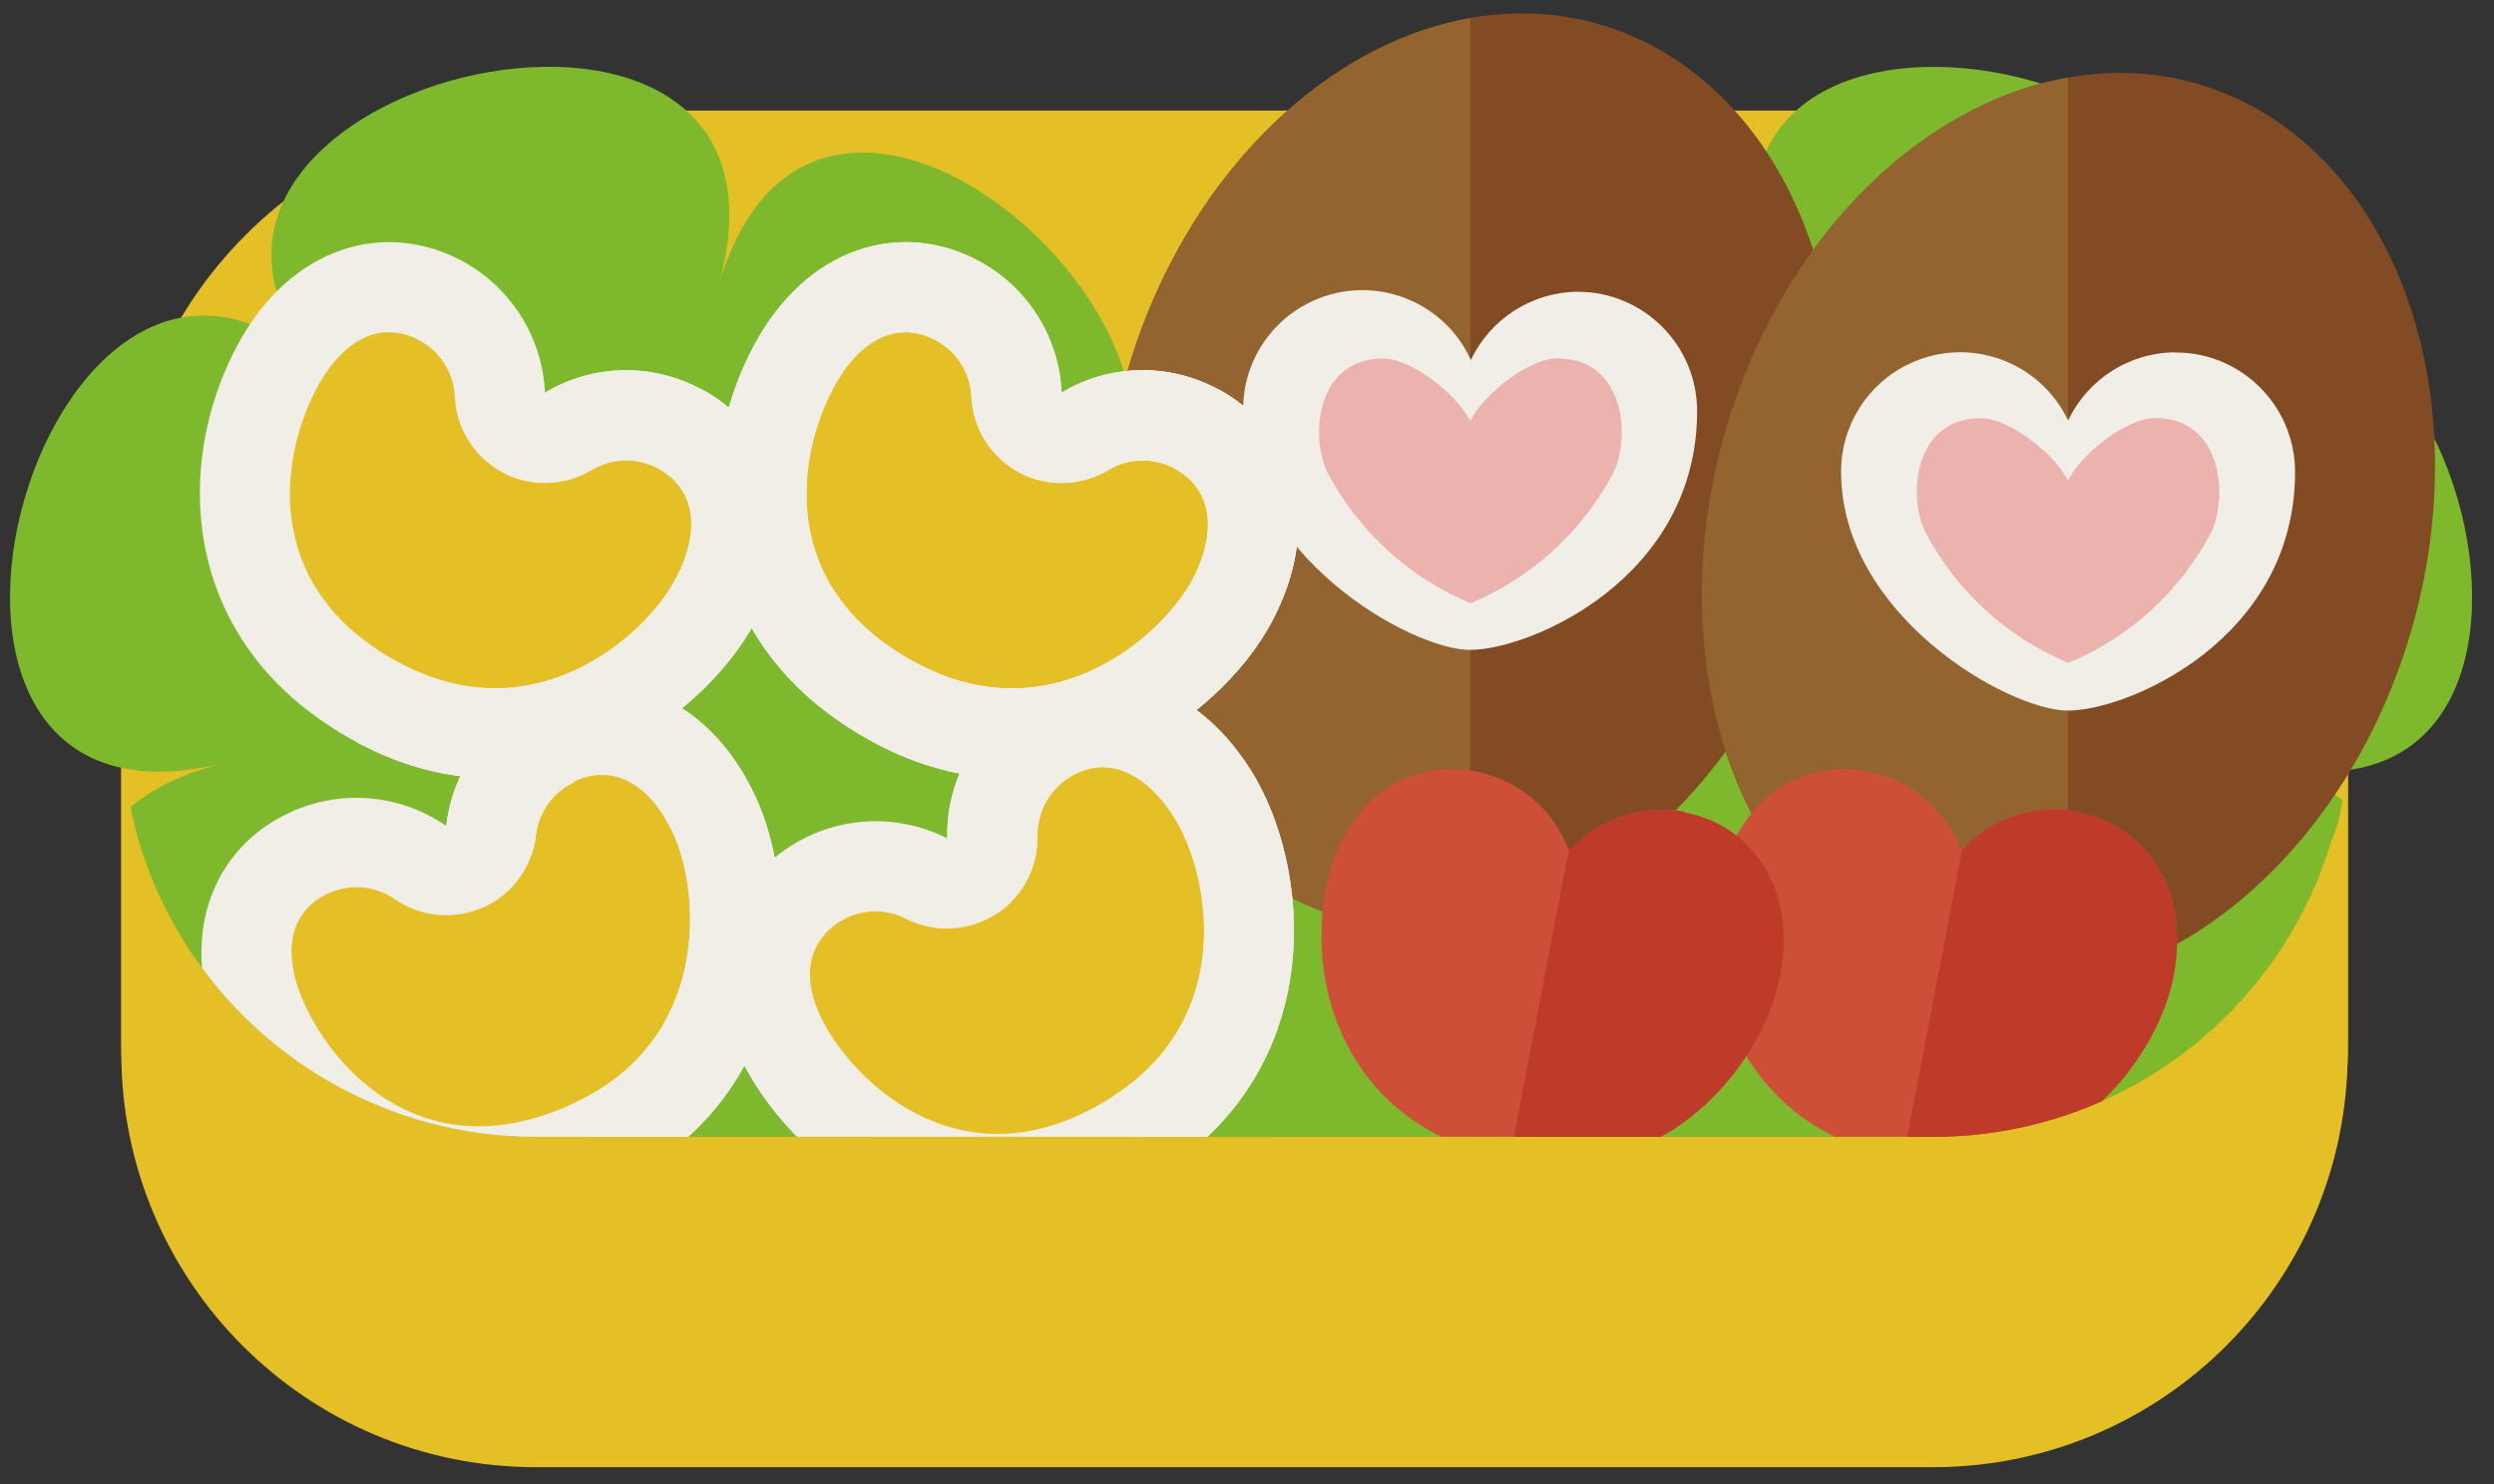 <?xml version="1.0" encoding="utf-8"?>
<!-- Generator: Adobe Illustrator 23.0.1, SVG Export Plug-In . SVG Version: 6.00 Build 0)  -->
<svg version="1.1" id="レイヤー_1" xmlns="http://www.w3.org/2000/svg" xmlns:xlink="http://www.w3.org/1999/xlink" x="0px"
	 y="0px" viewBox="0 0 168 100" style="enable-background:new 0 0 168 100;" xml:space="preserve">
<rect x="0" y="0" width="168" height="100" fill="#333333" stroke="none"/>
<style type="text/css">
	.st0{fill:#E5BF26;}
	.st1{clip-path:url(#SVGID_1_);}
	.st2{clip-path:url(#SVGID_2_);}
	.st3{fill:#7EB82D;}
	.st4{clip-path:url(#SVGID_3_);}
	.st5{fill:#824B24;}
	.st6{fill:#93642F;}
	.st7{fill:#F1EEE8;}
	.st8{clip-path:url(#SVGID_4_);}
	.st9{fill:#ECB3AE;}
	.st10{clip-path:url(#SVGID_5_);}
	.st11{clip-path:url(#SVGID_6_);}
	.st12{clip-path:url(#SVGID_7_);}
	.st13{fill:#CE4F37;}
	.st14{fill:#BE3B2A;}
	.st15{clip-path:url(#SVGID_8_);}
	.st16{clip-path:url(#SVGID_9_);}
	.st17{clip-path:url(#SVGID_10_);}
	.st18{clip-path:url(#SVGID_11_);}
	.st19{clip-path:url(#SVGID_12_);}
</style>
<g id="ハートサンドウィッチ_3_">
	<path class="st0" d="M36.77,7.45h92.8c15.79,0,28.6,12.8,28.6,28.6v34.2c0,15.79-12.8,28.6-28.6,28.6h-92.8
		c-15.79,0-28.6-12.8-28.6-28.6v-34.2C8.17,20.26,20.98,7.45,36.77,7.45z"/>
	<g>
		<defs>
			<path id="SVGID_233_" d="M130.22,76.6H36.11C20.69,76.6,8.18,64.11,8.17,48.69c0-0.01,0-0.02,0-0.02v22.27
				c0,15.42,12.5,27.92,27.92,27.92c0,0,0.01,0,0.01,0h94.13c15.42-0.01,27.91-12.51,27.91-27.92V48.66
				c0.01,15.42-12.49,27.93-27.91,27.94C130.23,76.6,130.23,76.6,130.22,76.6z"/>
		</defs>
		<clipPath id="SVGID_1_">
			<use xlink:href="#SVGID_233_"  style="overflow:visible;"/>
		</clipPath>
		<g class="st1">
			<path class="st0" d="M130.22,76.6H36.11C20.69,76.6,8.18,64.11,8.17,48.69c0-0.01,0-0.02,0-0.02v22.27
				c0,15.42,12.5,27.92,27.92,27.92c0,0,0.01,0,0.01,0h94.13c15.42-0.01,27.91-12.51,27.91-27.92V48.66
				c0.01,15.42-12.49,27.93-27.91,27.94C130.23,76.6,130.23,76.6,130.22,76.6z"/>
		</g>
	</g>
	<g>
		<defs>
			<path id="SVGID_222_" d="M130.22,76.6H36.11c-12.34,0-23.22-8.1-26.76-19.92C9,55.44,8.72,54.19,8.51,52.92
				c-3.7,0-14.4,3.76-14.4,3.76V-5.43h176.93v62.11c0,0-10.94-3.52-13.2-3.52c-0.04,1.21-0.31,2.41-0.8,3.52
				C153.48,68.51,142.58,76.61,130.22,76.6z"/>
		</defs>
		<clipPath id="SVGID_2_">
			<use xlink:href="#SVGID_222_"  style="overflow:visible;"/>
		</clipPath>
		<g class="st2">
			<path class="st3" d="M84.48,89.15c-23.51,0-58.45,7.86-50.86-18.54c-7.6,26.4-45.18-12.58-18.52-19.2
				c-26.66,6.62-11.7-45.42,7.38-25.63C3.41,5.99,55.97-7.07,48.37,19.35c7.6-26.4,45.17,12.58,18.5,19.2
				C93.54,31.92,87.6,61.62,84.48,89.15z"/>
			<path class="st3" d="M82.72,89.15c23.52,0,58.45,7.86,50.86-18.54c7.6,26.4,45.18-12.58,18.52-19.2
				c26.66,6.62,11.7-45.42-7.37-25.63c19.07-19.79-33.48-32.84-25.88-6.43c-7.6-26.4-45.18,12.58-18.52,19.2
				C73.66,31.92,79.6,61.62,82.72,89.15z"/>
			<g>
				<defs>
					
						<ellipse id="SVGID_232_" transform="matrix(0.277 -0.961 0.961 0.277 41.131 118.111)" cx="99.03" cy="31.73" rx="31.32" ry="24.06"/>
				</defs>
				<clipPath id="SVGID_3_">
					<use xlink:href="#SVGID_232_"  style="overflow:visible;"/>
				</clipPath>
				<g class="st4">
					
						<ellipse transform="matrix(0.277 -0.961 0.961 0.277 41.131 118.111)" class="st5" cx="99.03" cy="31.73" rx="31.32" ry="24.06"/>
					<rect x="66.28" y="-15.41" class="st6" width="32.76" height="96.16"/>
				</g>
			</g>
			<path class="st7" d="M106.28,19.66c-3.08,0.02-5.88,1.81-7.2,4.6c-1.83-4.04-6.59-5.82-10.63-3.99
				c-2.91,1.32-4.76,4.24-4.71,7.43c0,9.66,11.27,16.09,15.29,16.09c4.02,0,15.29-4.8,15.29-16.09
				C114.32,23.26,110.72,19.66,106.28,19.66z"/>
			<g>
				<defs>
					<path id="SVGID_231_" d="M104.92,24.16c-2,0-5.06,2.52-5.88,4.22c-0.8-1.7-3.88-4.22-5.88-4.22c-4.48,0-4.96,5.23-3.71,7.73
						c2.09,3.94,5.48,7.04,9.6,8.75c4.12-1.71,7.51-4.81,9.6-8.75C109.88,29.39,109.4,24.16,104.92,24.16z"/>
				</defs>
				<clipPath id="SVGID_4_">
					<use xlink:href="#SVGID_231_"  style="overflow:visible;"/>
				</clipPath>
				<g class="st8">
					<path class="st9" d="M104.92,24.16c-2,0-5.06,2.52-5.88,4.22c-0.8-1.7-3.88-4.22-5.88-4.22c-4.48,0-4.96,5.23-3.71,7.73
						c2.09,3.94,5.48,7.04,9.6,8.75c4.12-1.71,7.51-4.81,9.6-8.75C109.88,29.39,109.4,24.16,104.92,24.16z"/>
					<rect x="99.04" y="22.66" class="st9" width="11.92" height="21.79"/>
				</g>
			</g>
			<g>
				<defs>
					
						<ellipse id="SVGID_230_" transform="matrix(0.277 -0.961 0.961 0.277 66.401 159.708)" cx="139.3" cy="35.74" rx="31.32" ry="24.06"/>
				</defs>
				<clipPath id="SVGID_5_">
					<use xlink:href="#SVGID_230_"  style="overflow:visible;"/>
				</clipPath>
				<g class="st10">
					
						<ellipse transform="matrix(0.277 -0.961 0.961 0.277 66.401 159.708)" class="st5" cx="139.3" cy="35.74" rx="31.32" ry="24.06"/>
					<rect x="106.55" y="-11.39" class="st6" width="32.76" height="96.16"/>
				</g>
			</g>
			<path class="st7" d="M146.51,23.74c-3.08,0.02-5.88,1.81-7.2,4.6c-1.89-4.01-6.68-5.73-10.69-3.83c-2.82,1.33-4.61,4.16-4.6,7.28
				c0,9.66,11.26,16.09,15.29,16.09c4.03,0,15.29-4.8,15.29-16.09c-0.01-4.45-3.62-8.05-8.06-8.04
				C146.52,23.74,146.52,23.74,146.51,23.74z"/>
			<g>
				<defs>
					<path id="SVGID_229_" d="M145.19,28.18c-2.02,0-5.08,2.52-5.88,4.22c-0.82-1.7-3.88-4.22-5.89-4.22c-4.48,0-4.96,5.24-3.7,7.73
						c2.09,3.94,5.48,7.04,9.6,8.75c4.12-1.71,7.51-4.81,9.6-8.75C150.11,33.42,149.66,28.18,145.19,28.18z"/>
				</defs>
				<clipPath id="SVGID_6_">
					<use xlink:href="#SVGID_229_"  style="overflow:visible;"/>
				</clipPath>
				<g class="st11">
					<path class="st9" d="M145.19,28.18c-2.02,0-5.08,2.52-5.88,4.22c-0.82-1.7-3.88-4.22-5.89-4.22c-4.48,0-4.96,5.24-3.7,7.73
						c2.09,3.94,5.48,7.04,9.6,8.75c4.12-1.71,7.51-4.81,9.6-8.75C150.11,33.42,149.66,28.18,145.19,28.18z"/>
					<rect x="139.31" y="26.68" class="st9" width="11.92" height="21.79"/>
				</g>
			</g>
			<g>
				<defs>
					<path id="SVGID_228_" d="M139.98,54.7c-2.91-0.57-5.9,0.43-7.87,2.64c-1.01-2.77-3.4-4.81-6.3-5.36
						c-4.56-0.88-8.93,1.96-10.06,7.85c-1.36,7.07,1.78,16.22,12.38,18.25c10.61,2.03,17.17-6.48,18.29-12.34
						c1.12-5.86-1.88-10.13-6.44-11V54.7z"/>
				</defs>
				<clipPath id="SVGID_7_">
					<use xlink:href="#SVGID_228_"  style="overflow:visible;"/>
				</clipPath>
				<g class="st12">
					<path class="st13" d="M139.98,54.7c-2.91-0.57-5.9,0.43-7.87,2.64c-1.01-2.77-3.4-4.81-6.3-5.36
						c-4.56-0.88-8.93,1.96-10.06,7.85c-1.36,7.07,1.78,16.22,12.38,18.25c10.61,2.03,17.17-6.48,18.29-12.34
						c1.12-5.86-1.88-10.13-6.44-11V54.7z"/>
					
						<rect x="121.39" y="58.9" transform="matrix(0.188 -0.982 0.982 0.188 46.615 190.972)" class="st14" width="34.8" height="16.8"/>
				</g>
			</g>
			<g>
				<defs>
					<path id="SVGID_227_" d="M113.48,54.7c-2.87-0.53-5.82,0.47-7.78,2.64c-1.01-2.77-3.41-4.81-6.31-5.36
						c-4.55-0.88-8.93,1.96-10.06,7.85c-1.4,7.12,1.73,16.25,12.34,18.28c10.61,2.03,17.12-6.5,18.25-12.36
						c1.13-5.86-1.88-10.13-6.44-11L113.48,54.7z"/>
				</defs>
				<clipPath id="SVGID_8_">
					<use xlink:href="#SVGID_227_"  style="overflow:visible;"/>
				</clipPath>
				<g class="st15">
					<path class="st13" d="M113.48,54.7c-2.87-0.53-5.82,0.47-7.78,2.64c-1.01-2.77-3.41-4.81-6.31-5.36
						c-4.55-0.88-8.93,1.96-10.06,7.85c-1.4,7.12,1.73,16.25,12.34,18.28c10.61,2.03,17.12-6.5,18.25-12.36
						c1.13-5.86-1.88-10.13-6.44-11L113.48,54.7z"/>
					
						<rect x="94.9" y="58.9" transform="matrix(0.188 -0.982 0.982 0.188 25.1 164.953)" class="st14" width="34.8" height="16.8"/>
				</g>
			</g>
			<path class="st0" d="M24.78,48.71L24.78,48.71c-7.76-4.17-10.68-13.83-6.53-21.6l4.66-8.74l13.34,8.89l14.8,6.2l-4.67,8.71
				C42.21,49.94,32.55,52.86,24.78,48.71z"/>
			<g>
				<defs>
					<path id="SVGID_226_" d="M44.33,31.57c2.51,1.36,2.94,4.16,1.14,7.52c-2.03,3.78-9.5,10.43-18.53,5.59
						c-9.53-5.11-8-14.05-5.59-18.55c1.8-3.35,4.38-4.55,6.89-3.2c1.42,0.76,2.33,2.21,2.4,3.82c0.16,3.36,3.01,5.95,6.37,5.78
						c1-0.05,1.96-0.34,2.82-0.85c1.37-0.83,3.08-0.88,4.5-0.12 M47.2,26.21c-3.3-1.77-7.28-1.68-10.49,0.25
						c-0.17-3.74-2.3-7.11-5.59-8.88c-5.18-2.78-11.54-1.02-15.13,5.69c-4.32,8.04-3.98,20.29,8.08,26.76s23.17-1.37,26.77-8.08
						c3.6-6.71,1.55-12.97-3.6-15.74H47.2z"/>
				</defs>
				<clipPath id="SVGID_9_">
					<use xlink:href="#SVGID_226_"  style="overflow:visible;"/>
				</clipPath>
				<g class="st16">
					<path class="st7" d="M44.33,31.57c2.51,1.36,2.94,4.16,1.14,7.52c-2.03,3.78-9.5,10.43-18.53,5.59
						c-9.53-5.11-8-14.05-5.59-18.55c1.8-3.35,4.38-4.55,6.89-3.2c1.42,0.76,2.33,2.21,2.4,3.82c0.16,3.36,3.01,5.95,6.37,5.78
						c1-0.05,1.96-0.34,2.82-0.85c1.37-0.83,3.08-0.88,4.5-0.12 M47.2,26.21c-3.3-1.77-7.28-1.68-10.49,0.25
						c-0.17-3.74-2.3-7.11-5.59-8.88c-5.18-2.78-11.54-1.02-15.13,5.69c-4.32,8.04-3.98,20.29,8.08,26.76s23.17-1.37,26.77-8.08
						c3.6-6.71,1.55-12.97-3.6-15.74H47.2z"/>
					
						<rect x="18.95" y="30.36" transform="matrix(0.473 -0.881 0.881 0.473 -14.514 57.755)" class="st7" width="44.1" height="21.29"/>
				</g>
			</g>
			<path class="st0" d="M59.57,48.71L59.57,48.71c-7.76-4.17-10.68-13.84-6.52-21.6l4.66-8.74l13.36,8.89l14.78,6.2l-4.67,8.71
				C77.01,49.95,67.34,52.87,59.57,48.71z"/>
			<path class="st7" d="M79.12,31.57c2.52,1.36,2.94,4.16,1.2,7.52c-2.09,3.84-9.56,10.43-18.59,5.59
				c-9.53-5.11-7.99-14.05-5.59-18.55c1.8-3.35,4.38-4.55,6.9-3.2c1.42,0.76,2.33,2.21,2.4,3.82c0.16,3.36,3.01,5.95,6.37,5.78
				c1-0.05,1.96-0.34,2.82-0.85c1.37-0.83,3.08-0.88,4.5-0.12 M82.01,26.21c-3.3-1.77-7.29-1.68-10.5,0.25
				c-0.16-3.74-2.29-7.12-5.59-8.88c-5.17-2.78-11.53-1.02-15.13,5.69c-4.31,8.04-3.98,20.29,8.08,26.76s23.17-1.37,26.77-8.08
				c3.6-6.71,1.55-12.97-3.6-15.74H82.01z"/>
			<g>
				<defs>
					<path id="SVGID_225_" d="M79.12,31.57c2.52,1.36,2.94,4.16,1.2,7.52c-2.09,3.84-9.56,10.43-18.59,5.59
						c-9.53-5.11-7.99-14.05-5.59-18.55c1.8-3.35,4.38-4.55,6.9-3.2c1.42,0.76,2.33,2.21,2.4,3.82c0.16,3.36,3.01,5.95,6.37,5.78
						c1-0.05,1.96-0.34,2.82-0.85c1.37-0.83,3.08-0.88,4.5-0.12 M82.01,26.21c-3.3-1.77-7.29-1.68-10.5,0.25
						c-0.16-3.74-2.29-7.12-5.59-8.88c-5.17-2.78-11.53-1.02-15.13,5.69c-4.31,8.04-3.98,20.29,8.08,26.76s23.17-1.37,26.77-8.08
						c3.6-6.71,1.55-12.97-3.6-15.74H82.01z"/>
				</defs>
				<clipPath id="SVGID_10_">
					<use xlink:href="#SVGID_225_"  style="overflow:visible;"/>
				</clipPath>
				<g class="st17">
					<path class="st7" d="M79.12,31.57c2.52,1.36,2.94,4.16,1.2,7.52c-2.09,3.84-9.56,10.43-18.59,5.59
						c-9.53-5.11-7.99-14.05-5.59-18.55c1.8-3.35,4.38-4.55,6.9-3.2c1.42,0.76,2.33,2.21,2.4,3.82c0.16,3.36,3.01,5.95,6.37,5.78
						c1-0.05,1.96-0.34,2.82-0.85c1.37-0.83,3.08-0.88,4.5-0.12 M82.01,26.21c-3.3-1.77-7.29-1.68-10.5,0.25
						c-0.16-3.74-2.29-7.12-5.59-8.88c-5.17-2.78-11.53-1.02-15.13,5.69c-4.31,8.04-3.98,20.29,8.08,26.76s23.17-1.37,26.77-8.08
						c3.6-6.71,1.55-12.97-3.6-15.74H82.01z"/>
					
						<rect x="53.74" y="30.35" transform="matrix(0.473 -0.881 0.881 0.473 3.834 88.404)" class="st7" width="44.1" height="21.29"/>
				</g>
			</g>
			<path class="st0" d="M40.5,78.55L40.5,78.55c-8.02,3.67-17.5,0.15-21.17-7.87c-0.01-0.01-0.01-0.03-0.02-0.04l-4.1-9l15.17-5.23
				l13.9-8l4.1,8.99C52.03,65.41,48.51,74.88,40.5,78.55z"/>
			<g>
				<defs>
					<path id="SVGID_224_" d="M38.71,52.63c2.6-1.2,5.1,0.17,6.67,3.6c1.78,3.9,2.54,13.88-6.78,18.13
						c-9.83,4.57-16.02-2.11-18.1-6.74c-1.57-3.47-0.97-6.24,1.63-7.43c1.46-0.66,3.16-0.51,4.48,0.41c2.77,1.9,6.56,1.2,8.46-1.57
						c0.56-0.82,0.92-1.77,1.03-2.75c0.18-1.58,1.18-2.95,2.63-3.6 M36.22,47.14c-3.41,1.56-5.74,4.79-6.16,8.51
						c-3.08-2.13-7.05-2.49-10.45-0.94c-5.35,2.4-7.8,8.57-4.64,15.48c3.78,8.3,13.73,15.47,26.18,9.79s12.96-19.31,9.77-26.24
						s-9.37-9.1-14.72-6.66L36.22,47.14z"/>
				</defs>
				<clipPath id="SVGID_11_">
					<use xlink:href="#SVGID_224_"  style="overflow:visible;"/>
				</clipPath>
				<g class="st18">
					<path class="st7" d="M38.71,52.63c2.6-1.2,5.1,0.17,6.67,3.6c1.78,3.9,2.54,13.88-6.78,18.13c-9.83,4.57-16.02-2.11-18.1-6.74
						c-1.57-3.47-0.97-6.24,1.63-7.43c1.46-0.66,3.16-0.51,4.48,0.41c2.77,1.9,6.56,1.2,8.46-1.57c0.56-0.82,0.92-1.77,1.03-2.75
						c0.18-1.58,1.18-2.95,2.63-3.6 M36.22,47.14c-3.41,1.56-5.74,4.79-6.16,8.51c-3.08-2.13-7.05-2.49-10.45-0.94
						c-5.35,2.4-7.8,8.57-4.64,15.48c3.78,8.3,13.73,15.47,26.18,9.79s12.96-19.31,9.77-26.24s-9.37-9.1-14.72-6.66L36.22,47.14z"/>
					
						<rect x="33.55" y="38.93" transform="matrix(0.91 -0.415 0.415 0.91 -21.311 23.819)" class="st7" width="21.29" height="44.1"/>
				</g>
			</g>
			<path class="st0" d="M77.26,77.85L77.26,77.85c-7.46,4.7-17.32,2.46-22.02-5l-5.27-8.4l14.33-7.2l12.7-9.79l5.27,8.4
				C86.95,63.31,84.71,73.15,77.26,77.85z"/>
			<g>
				<defs>
					<path id="SVGID_223_" d="M72.01,52.39c2.4-1.52,5.08-0.52,7.1,2.71c2.28,3.6,4.38,13.42-4.3,18.88
						c-9.14,5.76-16.16,0-18.88-4.3c-2.03-3.22-1.79-6,0.62-7.57c1.36-0.86,3.07-0.94,4.5-0.19c3.01,1.51,6.67,0.3,8.18-2.71
						c0.45-0.89,0.67-1.87,0.65-2.86C69.85,54.75,70.66,53.25,72.01,52.39 M68.77,47.25c-3.16,1.99-5.05,5.5-4.96,9.24
						c-3.34-1.7-7.32-1.51-10.49,0.48c-4.98,3.13-6.58,9.53-2.53,15.97c4.8,7.73,15.68,13.5,27.26,6.2
						c11.58-7.3,10.26-20.83,6.2-27.26S73.75,44.14,68.77,47.25z"/>
				</defs>
				<clipPath id="SVGID_12_">
					<use xlink:href="#SVGID_223_"  style="overflow:visible;"/>
				</clipPath>
				<g class="st19">
					<path class="st7" d="M72.01,52.39c2.4-1.52,5.08-0.52,7.1,2.71c2.28,3.6,4.38,13.42-4.3,18.88c-9.14,5.76-16.16,0-18.88-4.3
						c-2.03-3.22-1.79-6,0.62-7.57c1.36-0.86,3.07-0.94,4.5-0.19c3.01,1.51,6.67,0.3,8.18-2.71c0.45-0.89,0.67-1.87,0.65-2.86
						C69.85,54.75,70.66,53.25,72.01,52.39 M68.77,47.25c-3.16,1.99-5.05,5.5-4.96,9.24c-3.34-1.7-7.32-1.51-10.49,0.48
						c-4.98,3.13-6.58,9.53-2.53,15.97c4.8,7.73,15.68,13.5,27.26,6.2c11.58-7.3,10.26-20.83,6.2-27.26S73.75,44.14,68.77,47.25z"/>
					
						<rect x="67.93" y="37.9" transform="matrix(0.846 -0.533 0.533 0.846 -19.859 51.073)" class="st7" width="21.29" height="44.1"/>
				</g>
			</g>
		</g>
	</g>
</g>
</svg>
